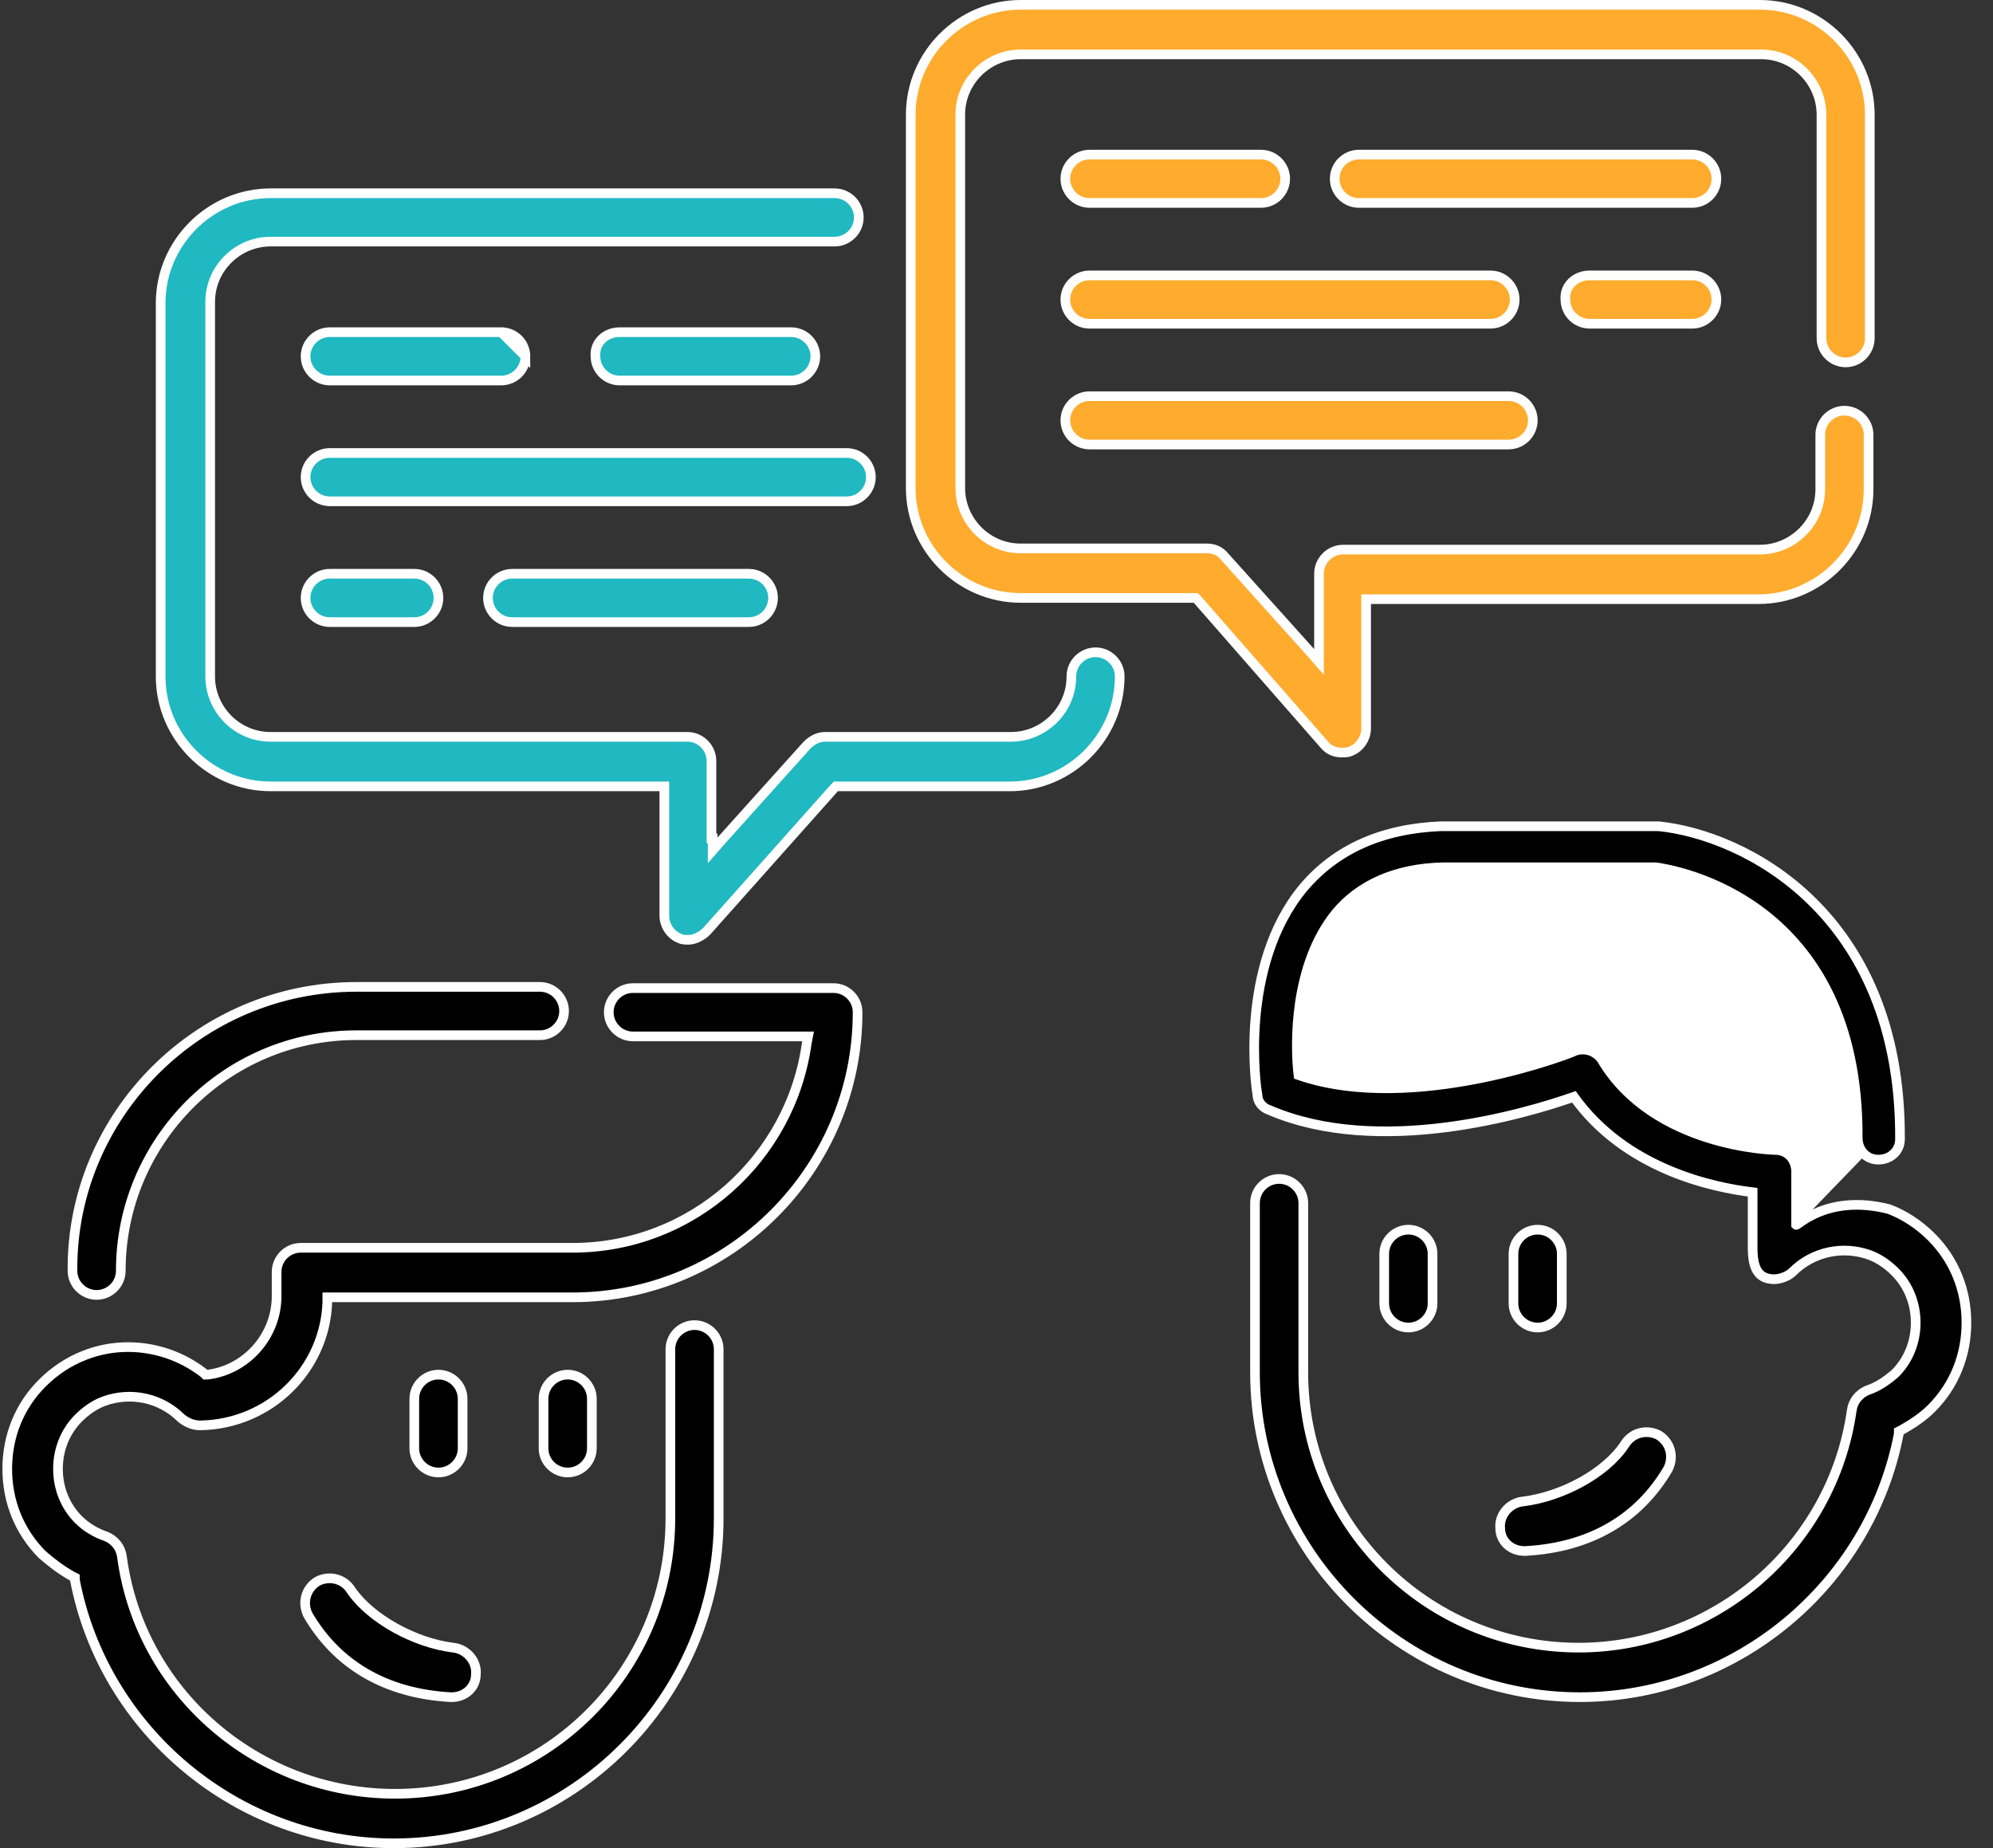 <?xml version="1.0" encoding="utf-8"?>
<!-- Generator: Adobe Illustrator 24.1.0, SVG Export Plug-In . SVG Version: 6.00 Build 0)  -->
<svg version="1.1" id="Ebene_1" xmlns="http://www.w3.org/2000/svg" xmlns:xlink="http://www.w3.org/1999/xlink" x="0px" y="0px"
	 viewBox="0 0 165 153" style="enable-background:new 0 0 165 153;" xml:space="preserve">
<rect x="0" y="0" width="165" height="153" fill="#333333" stroke="none"/>
<style type="text/css">
	.st0{stroke:#FFFFFF;stroke-width:0.8;}
	.st1{fill:#20B8C1;stroke:#FFFFFF;stroke-width:0.8;}
	.st2{fill:#FFAB2D;stroke:#FFFFFF;stroke-width:0.8;}
	.st3{fill:#FFFFFF;}
</style>
<path class="st0" d="M29.5,81.7h15.2c1.1,0,2,0.9,2,2c0,1.1-0.9,2-2,2H29.5c-10.8,0-19.5,8.8-19.5,19.5c0,1.1-0.9,2-2,2
	c-1.1,0-2-0.9-2-2C5.9,92.3,16.5,81.7,29.5,81.7z"/>
<path class="st0" d="M34.3,115.8c0-1.1,0.9-2,2-2c1.1,0,2,0.9,2,2v4.1c0,1.1-0.9,2-2,2c-1.1,0-2-0.9-2-2V115.8z"/>
<path class="st0" d="M45,115.8c0-1.1,0.9-2,2-2c1.1,0,2,0.9,2,2v4.1c0,1.1-0.9,2-2,2c-1.1,0-2-0.9-2-2V115.8z"/>
<path class="st0" d="M29.1,131.7L29.1,131.7c-0.6-1-1.8-1.3-2.8-0.8l0,0c-1,0.6-1.3,1.8-0.8,2.8l0,0c2.4,4.1,6.4,6.5,11.8,6.8
	c0,0,0.1,0,0.1,0c1.1,0,2-0.8,2-1.9l0,0c0.1-1.1-0.8-2.1-1.9-2.2C34.3,136,30.7,134,29.1,131.7z"/>
<path class="st0" d="M16.6,118L16.6,118L16.6,118c-0.6,0-1.1-0.2-1.6-0.6c-1.7-1.7-4.2-2.2-6.4-1.4c-0.8,0.3-1.5,0.8-2.1,1.4
	c-1.1,1.1-1.7,2.6-1.7,4.2c0,1.6,0.6,3.1,1.7,4.2c0.6,0.6,1.4,1.1,2.3,1.4c0.7,0.3,1.2,0.9,1.3,1.7c1.5,11.2,11.2,19.6,22.6,19.6
	c12.6,0,22.8-10.2,22.8-22.8v-14c0-1.1,0.9-2,2-2s2,0.9,2,2v14c0,14.8-12.1,26.9-26.9,26.9c-12.9,0-24-9.3-26.4-21.8l0-0.2l-0.2-0.1
	c-0.9-0.5-1.7-1.1-2.5-1.8l0,0c-1.9-1.9-2.9-4.4-2.9-7.1c0-2.7,1-5.2,2.9-7.1h0c1-1,2.2-1.8,3.5-2.3h0c3.3-1.3,7.1-0.7,9.9,1.5
	l0.1,0.1l0.2,0c3.2-0.4,5.7-3.2,5.7-6.5v-2c0-1.1,0.9-2,2-2h22.5c9.9,0,18.1-7.4,19.4-17l0.1-0.5h-0.5h-14c-1.1,0-2-0.9-2-2
	c0-1.1,0.9-2,2-2h16.6c1.1,0,2,0.9,2,2c0,13-10.6,23.6-23.6,23.6H27.5h-0.4l0,0.4C26.9,113.4,22.3,117.9,16.6,118z"/>
<path class="st0" d="M129.3,103.8c0-1.1-0.9-2-2-2c-1.1,0-2,0.9-2,2v4.1c0,1.1,0.9,2,2,2c1.1,0,2-0.9,2-2V103.8z"/>
<path class="st0" d="M118.6,103.8c0-1.1-0.9-2-2-2c-1.1,0-2,0.9-2,2v4.1c0,1.1,0.9,2,2,2c1.1,0,2-0.9,2-2V103.8z"/>
<path class="st0" d="M134.5,119.6L134.5,119.6c0.6-1,1.8-1.3,2.8-0.8l0,0c1,0.6,1.3,1.8,0.8,2.8l0,0c-2.4,4.1-6.4,6.5-11.8,6.8
	c0,0-0.1,0-0.1,0c-1.1,0-2-0.8-2-1.9l0,0c-0.1-1.1,0.8-2.1,1.9-2.2C129.3,123.9,132.9,122,134.5,119.6z"/>
<path class="st1" d="M59,69.4v1l0.7-0.8l7.1-7.9c0,0,0,0,0,0c0.4-0.4,0.9-0.7,1.5-0.7h15.4c2.7,0,5-2.2,5-5c0-1.1,0.9-2,2-2
	c1.1,0,2,0.9,2,2c0,5-4.1,9.1-9.1,9.1H69.4h-0.2l-0.1,0.1L58.5,77.1c-0.4,0.4-1,0.7-1.5,0.7c-0.2,0-0.5,0-0.7-0.1h0
	c-0.8-0.3-1.3-1.1-1.3-1.9V65.5v-0.4h-0.4H22.4c-5,0-9.1-4.1-9.1-9.1V25.1c0-5,4.1-9.1,9.1-9.1h46.7c1.1,0,2,0.9,2,2s-0.9,2-2,2
	H22.4c-2.7,0-5,2.2-5,5V56c0,2.7,2.2,5,5,5h34.5c1.1,0,2,0.9,2,2V69.4z"/>
<path class="st2" d="M108.5,54l0.7,0.8v-1v-6.3c0-1.1,0.9-2,2-2h34.5c2.7,0,5-2.2,5-5v-4.5c0-1.1,0.9-2,2-2c1.1,0,2,0.9,2,2v4.5
	c0,5-4.1,9.1-9.1,9.1h-32.1h-0.4v0.4v10.3c0,0.8-0.5,1.6-1.3,1.9c-0.2,0.1-0.5,0.1-0.7,0.1c-0.6,0-1.1-0.2-1.5-0.7l0,0L99.1,49.6
	L99,49.5h-0.2H84.5c-5,0-9.1-4.1-9.1-9.1V9.5c0-5,4.1-9.1,9.1-9.1h61.2c5,0,9.1,4.1,9.1,9.1V28c0,1.1-0.9,2-2,2s-2-0.9-2-2V9.5
	c0-2.7-2.2-5-5-5H84.5c-2.7,0-5,2.2-5,5v30.9c0,2.7,2.2,5,5,5h15.4c0.6,0,1.1,0.2,1.5,0.7c0,0,0,0,0,0L108.5,54z"/>
<path class="st2" d="M112.5,12.8h27.6c1.1,0,2,0.9,2,2c0,1.1-0.9,2-2,2h-27.6c-1.1,0-2-0.9-2-2C110.5,13.7,111.4,12.8,112.5,12.8z"
	/>
<path class="st2" d="M90.2,12.8h14.2c1.1,0,2,0.9,2,2c0,1.1-0.9,2-2,2H90.2c-1.1,0-2-0.9-2-2C88.2,13.7,89.1,12.8,90.2,12.8z"/>
<path class="st2" d="M131.6,22.8h8.5c1.1,0,2,0.9,2,2c0,1.1-0.9,2-2,2h-8.5c-1.1,0-2-0.9-2-2C129.5,23.7,130.4,22.8,131.6,22.8z"/>
<path class="st2" d="M90.2,22.8h33.2c1.1,0,2,0.9,2,2c0,1.1-0.9,2-2,2H90.2c-1.1,0-2-0.9-2-2C88.2,23.7,89.1,22.8,90.2,22.8z"/>
<path class="st2" d="M90.2,32.8h34.7c1.1,0,2,0.9,2,2c0,1.1-0.9,2-2,2H90.2c-1.1,0-2-0.9-2-2C88.2,33.7,89.1,32.8,90.2,32.8z"/>
<path class="st1" d="M41.5,27.5H27.3c-1.1,0-2,0.9-2,2c0,1.1,0.9,2,2,2h14.2c1.1,0,2-0.9,2-2L41.5,27.5z M41.5,27.5c1.1,0,2,0.9,2,2
	L41.5,27.5z"/>
<path class="st1" d="M51.3,27.5h14.2c1.1,0,2,0.9,2,2c0,1.1-0.9,2-2,2H51.3c-1.1,0-2-0.9-2-2C49.2,28.4,50.1,27.5,51.3,27.5z"/>
<path class="st1" d="M27.3,37.5h42.8c1.1,0,2,0.9,2,2c0,1.1-0.9,2-2,2H27.3c-1.1,0-2-0.9-2-2C25.3,38.4,26.2,37.5,27.3,37.5z"/>
<path class="st1" d="M42.4,47.5H62c1.1,0,2,0.9,2,2s-0.9,2-2,2H42.4c-1.1,0-2-0.9-2-2C40.4,48.4,41.3,47.5,42.4,47.5z"/>
<path class="st1" d="M27.3,47.5h7c1.1,0,2,0.9,2,2c0,1.1-0.9,2-2,2h-7c-1.1,0-2-0.9-2-2C25.3,48.4,26.2,47.5,27.3,47.5z"/>
<g>
	<path class="st3" d="M147,103.3v-6.2c0,0-11-0.1-15.9-8.4c0,0-14.9,6-25.2,1.6c0,0-3.1-19.7,13.6-20.2h17.8c0,0,18.5,2,18.4,24.2"
		/>
	<path class="st0" d="M156.4,100.1L156.4,100.1c1.3,0.5,2.5,1.3,3.5,2.3h0c1.9,1.9,2.9,4.4,2.9,7.1c0,2.7-1,5.2-2.9,7.1l0,0
		c-0.7,0.7-1.6,1.3-2.5,1.8l-0.2,0.1l0,0.2c-2.4,12.5-13.5,21.8-26.4,21.8c-14.8,0-26.9-12.1-26.9-26.9v-14c0-1.1,0.9-2,2-2
		c1.1,0,2,0.9,2,2v14c0,12.6,10.2,22.8,22.8,22.8c11.3,0,21-8.4,22.6-19.6c0.1-0.8,0.6-1.4,1.3-1.7c0.9-0.3,1.6-0.8,2.3-1.4
		c1.1-1.1,1.7-2.6,1.7-4.2c0-1.6-0.6-3.1-1.7-4.2c-0.6-0.6-1.3-1.1-2.1-1.4c-2.2-0.8-4.7-0.3-6.4,1.4c-0.4,0.4-1.1,0.6-1.5,0.6
		c-1.4,0-1.8-1-1.8-2.6v-4.6c-3.3-0.4-10.5-1.9-14.8-7.9c-4,1.4-16.1,5-25.2,1.1c-0.6-0.2-1-0.7-1-1.3c-0.1-0.4-1.6-10.6,3.8-17.1
		c2.7-3.2,6.5-4.9,11.4-5.1l17.8,0c0.1,0,0.1,0,0.2,0c7,0.7,20.1,7.1,20,25.9c0,1-0.8,1.7-1.8,1.7c0,0,0,0,0,0c-1,0-1.7-0.8-1.7-1.8
		c0.1-19.8-15.3-22.2-16.7-22.4h-17.7c-3.8,0.1-6.8,1.4-8.8,3.8c-3.5,4.3-3.4,10.9-3.1,13.4c9.5,3.3,22.8-1.9,22.9-2
		c0.8-0.3,1.7,0,2.2,0.7c4.3,7.3,14.3,7.5,14.4,7.5c1,0,1.7,0.8,1.7,1.8v4.4C148.8,101.5,151.3,98.8,156.4,100.1z"/>
</g>
</svg>
